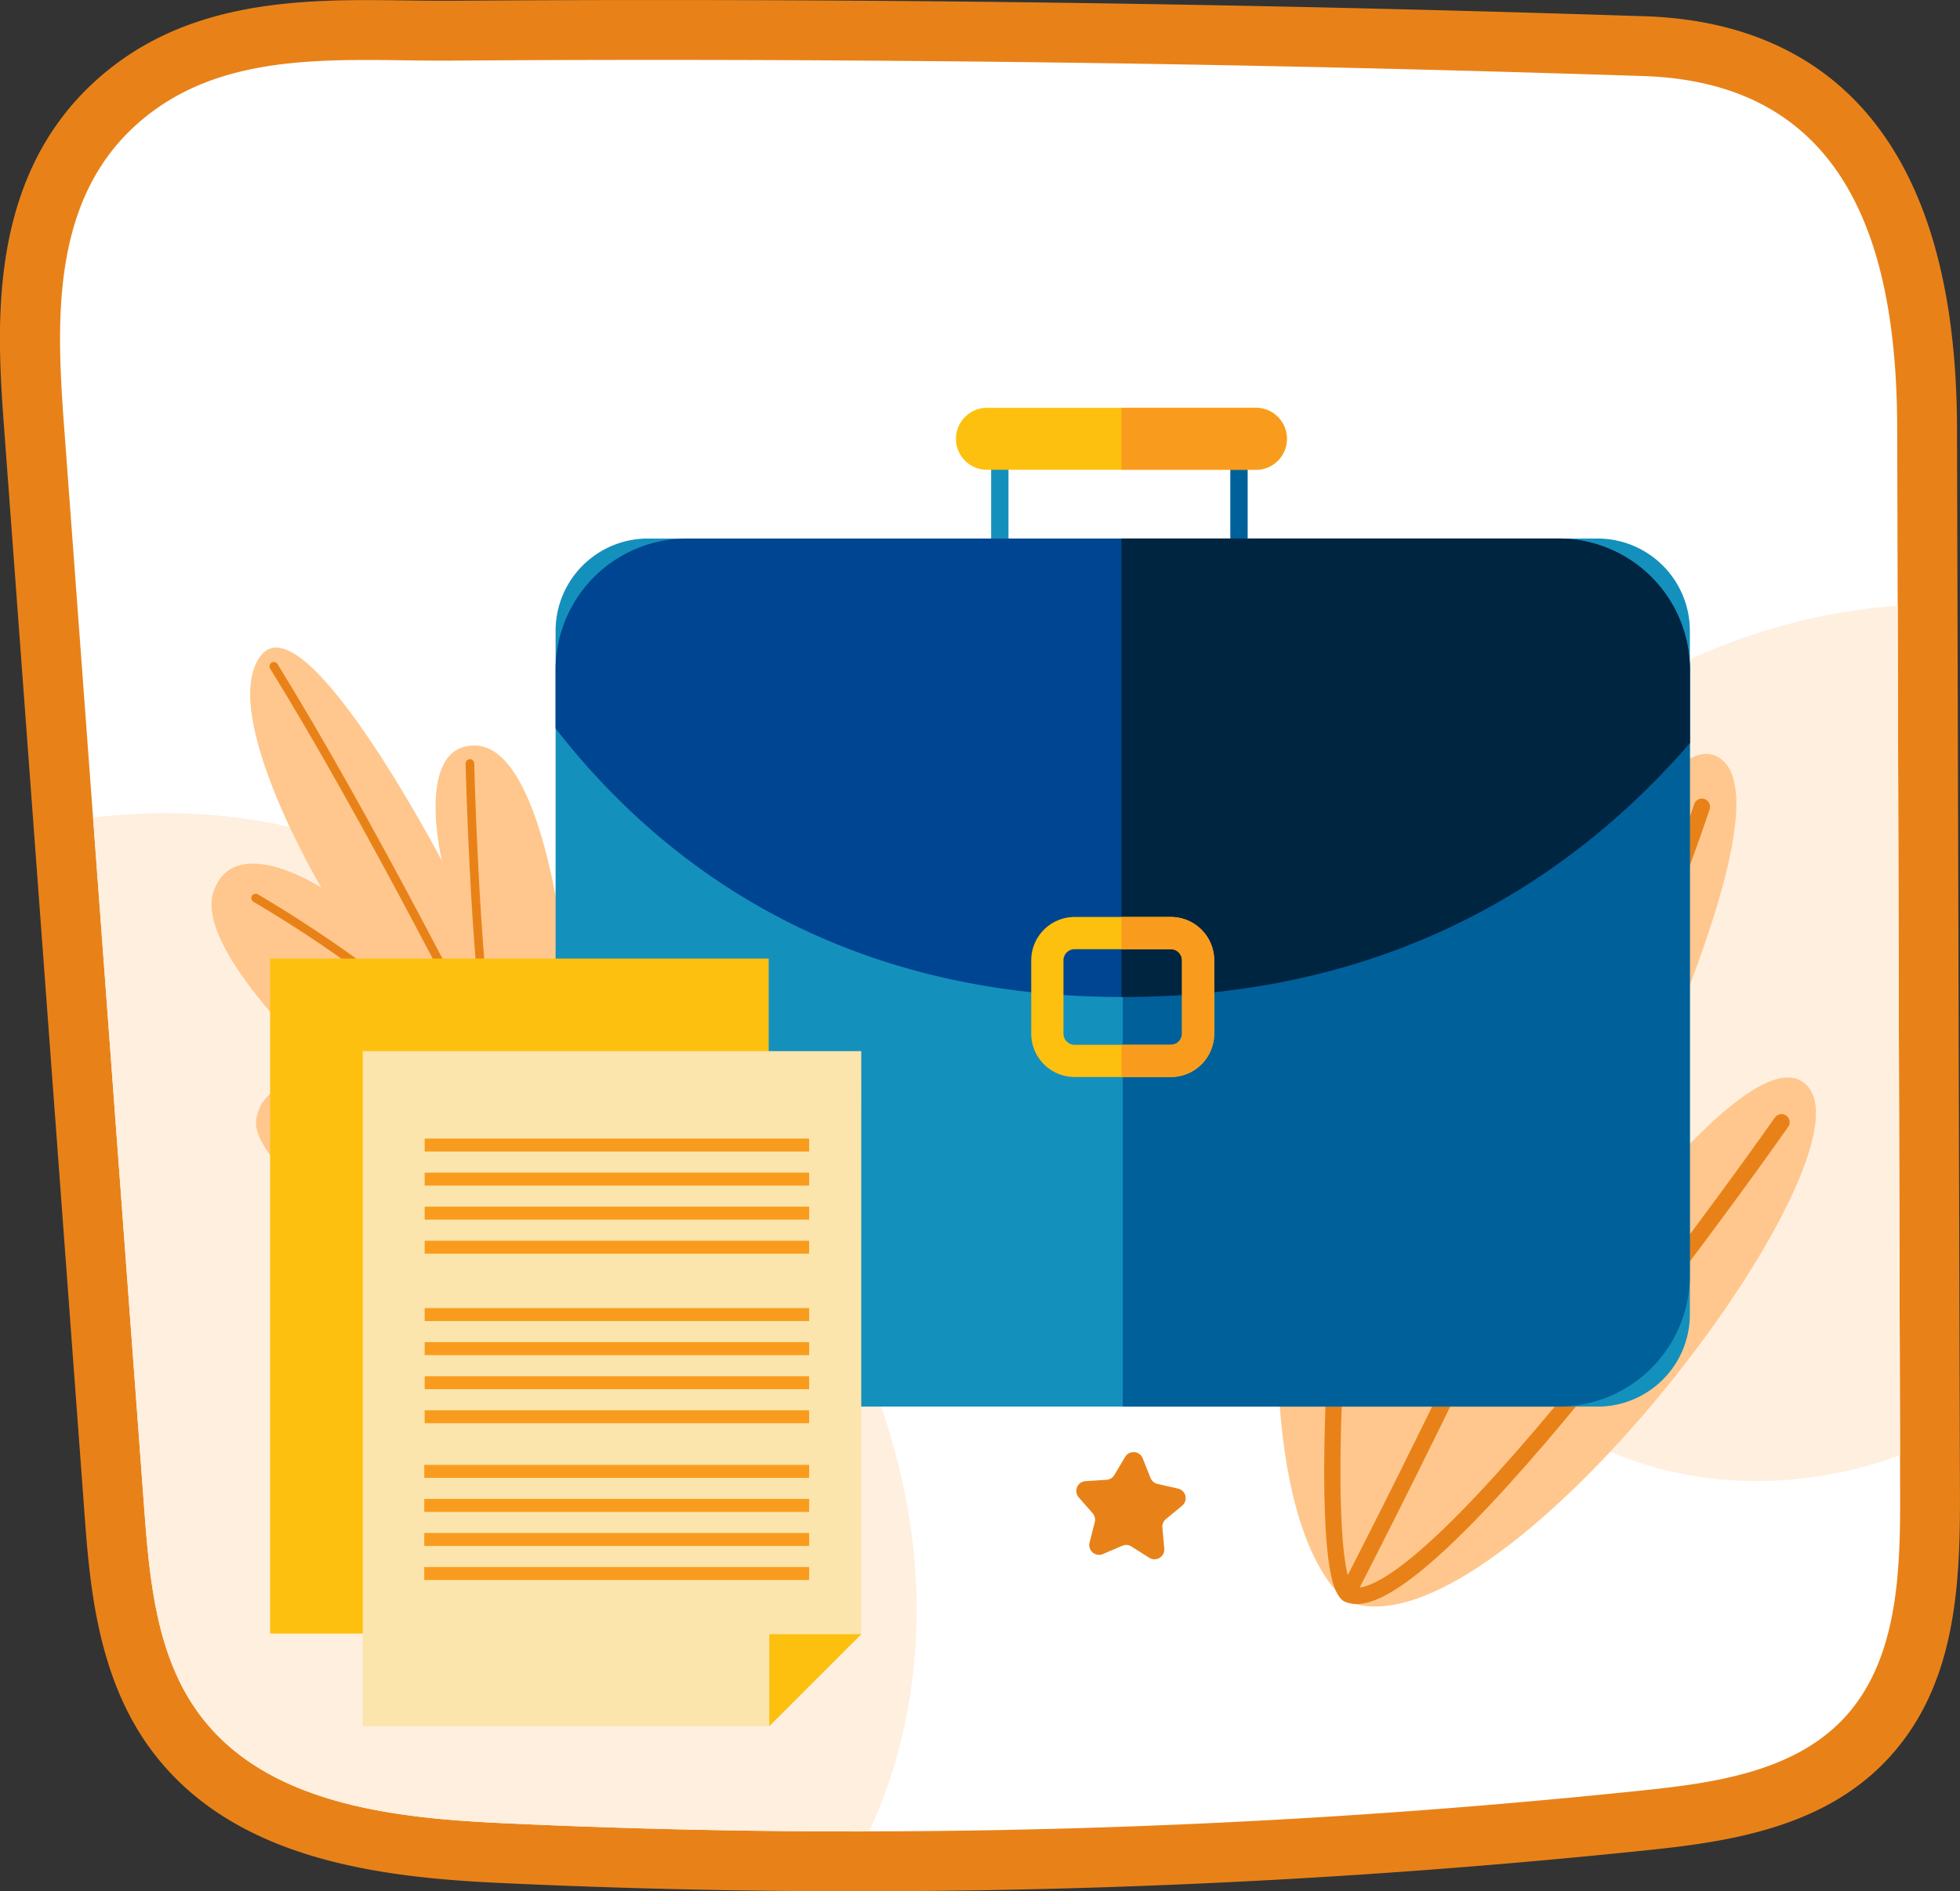 <svg xmlns="http://www.w3.org/2000/svg" xmlns:xlink="http://www.w3.org/1999/xlink" width="116.504" height="112.421" viewBox="0 0 116.504 112.421">
  <rect x="0" y="0" width="116.504" height="112.421" fill="#333333" stroke="none"/>
  <defs>
    <clipPath id="clip-path">
      <path id="Path_41524" data-name="Path 41524" d="M363.715,274.275q2.885.085,5.769.179c12.2.4,15.086,10.219,15.086,21.05q.087,31.664.175,63.327c.013,4.688-.162,9.877-3.386,13.282-2.94,3.1-7.556,3.788-11.808,4.233a449.618,449.618,0,0,1-68.07,1.946c-6.533-.309-13.916-1.2-17.821-6.45-2.564-3.445-2.973-7.984-3.29-12.266q-2.382-32.166-4.764-64.331c-.452-6.1-.765-13.14,4.081-17.7,5.156-4.856,12.43-3.963,18.938-4.009q12.9-.089,25.8.009Q344.075,273.69,363.715,274.275Z" transform="translate(-275.369 -273.49)" fill="none"/>
    </clipPath>
  </defs>
  <g id="Group_221975" data-name="Group 221975" transform="translate(-174.747 -1087.675)">
    <g id="Group_221862" data-name="Group 221862" transform="translate(-889.146 -4)">
      <path id="Path_41520" data-name="Path 41520" d="M320.56,380.211c-7.105,0-14.3-.17-21.4-.506-7.505-.355-15.811-1.569-20.507-7.88-3.263-4.384-3.679-10.015-3.983-14.127l-4.764-64.33c-.431-5.833-1.085-14.648,5.191-20.558,4.679-4.407,10.609-5.014,16.32-5.014.783,0,1.565.01,2.342.02.737.009,1.47.019,2.193.019l.5,0q6.176-.043,12.353-.043c4.479,0,9.023.017,13.5.051,12.949.1,26.193.346,39.364.735q2.892.085,5.78.18c8.453.277,18.529,4.77,18.529,24.607l.175,63.317c.016,5.617-.308,11.46-4.361,15.739-3.741,3.95-9.2,4.82-14.02,5.326A454.839,454.839,0,0,1,320.56,380.211Z" transform="translate(794.241 823.885)" fill="#e88218"/>
      <path id="Path_41521" data-name="Path 41521" d="M363.715,274.275q2.885.085,5.769.179c12.2.4,15.086,10.219,15.086,21.05q.087,31.664.175,63.327c.013,4.688-.162,9.877-3.386,13.282-2.94,3.1-7.556,3.788-11.808,4.233a449.618,449.618,0,0,1-68.07,1.946c-6.533-.309-13.916-1.2-17.821-6.45-2.564-3.445-2.973-7.984-3.29-12.266q-2.382-32.166-4.764-64.331c-.452-6.1-.765-13.14,4.081-17.7,5.156-4.856,12.43-3.963,18.938-4.009q12.9-.089,25.8.009Q344.075,273.69,363.715,274.275Z" transform="translate(792.094 821.742)" fill="#fff"/>
      <g id="Group_177471" data-name="Group 177471" transform="translate(1067.463 1095.236)">
        <g id="Group_177470" data-name="Group 177470" transform="translate(0 0)" clip-path="url(#clip-path)">
          <path id="Path_41522" data-name="Path 41522" d="M285.133,347.224c8.936,3.235,16.368,9.784,22.174,17.309,5.248,6.8,9.394,14.669,10.615,23.173s-.763,17.694-6.471,24.115c-6.344,7.136-16.752,10.03-26.12,8.188s-17.585-8.031-22.88-15.976-7.828-17.518-8.295-27.054c-.392-8.03.022-17.554,2.609-25.24,1.767-5.251,11.546-6.437,16.215-6.536A33.74,33.74,0,0,1,285.133,347.224Z" transform="translate(-267.353 -300.426)" fill="#ffefdf"/>
          <path id="Path_41523" data-name="Path 41523" d="M419.956,328.51c-8.815,4.048-15.964,12.155-17.662,21.705s2.734,20.209,11.3,24.757c6.488,3.443,14.651,3.134,21.2-.187a30.029,30.029,0,0,0,14.08-16.293,42.091,42.091,0,0,0,1.709-21.714c-1.063-6.318-3.942-10.117-10.323-11.086A36.017,36.017,0,0,0,419.956,328.51Z" transform="translate(-322.912 -292.946)" fill="#ffefdf"/>
        </g>
      </g>
      <g id="Group_177474" data-name="Group 177474" transform="translate(1114.277 1130.898)">
        <path id="Path_41525" data-name="Path 41525" d="M355.55,371.16c4.964,2.32,15.919-4.614,15.452-7.758-.387-2.6-4.3-2-4.3-2s8.657-6.218,8.162-8.627-3.988-1.532-3.988-1.532,6.662-6.425,5.583-9.254-5.082,0-5.082,0,4.583-8.47,2.415-11.037-8.14,9.995-8.14,9.995,1.078-5.434-1.723-5.366c-3.385.081-3.938,10.708-3.938,10.708s-1.635-3.827-3.456-2.994c-2.5,1.143-.478,11.81-.478,11.81s-1.683-4.816-4.053-3.769S349.022,368.261,355.55,371.16Z" transform="translate(-350.349 -330.611)" fill="none" stroke="#e88218" stroke-linecap="round" stroke-linejoin="round" stroke-width="0.408"/>
        <g id="Group_177473" data-name="Group 177473" transform="translate(2.501 0.878)">
          <g id="Group_177472" data-name="Group 177472">
            <path id="Path_41526" data-name="Path 41526" d="M375.366,332.018c-7.942,14.039-19.276,41.233-19.276,41.233" transform="translate(-355.006 -332.018)" fill="none" stroke="#e88218" stroke-linecap="round" stroke-linejoin="round" stroke-width="0.408"/>
            <path id="Path_41527" data-name="Path 41527" d="M356.964,382.648a66.171,66.171,0,0,0-2.61-16.014" transform="translate(-354.354 -345.021)" fill="none" stroke="#e88218" stroke-linecap="round" stroke-linejoin="round" stroke-width="0.408"/>
            <path id="Path_41528" data-name="Path 41528" d="M359.153,387.8c4.8-3.583,12.9-5.04,12.9-5.04" transform="translate(-356.157 -351.079)" fill="none" stroke="#e88218" stroke-linecap="round" stroke-linejoin="round" stroke-width="0.408"/>
            <path id="Path_41529" data-name="Path 41529" d="M364.259,374.3a35.517,35.517,0,0,1,13.223-7.971" transform="translate(-358.075 -344.905)" fill="none" stroke="#e88218" stroke-linecap="round" stroke-linejoin="round" stroke-width="0.408"/>
            <path id="Path_41530" data-name="Path 41530" d="M363.828,368.058c.492-7.111-2.334-14.682-2.334-14.682" transform="translate(-357.036 -340.041)" fill="none" stroke="#e88218" stroke-linecap="round" stroke-linejoin="round" stroke-width="0.408"/>
            <path id="Path_41531" data-name="Path 41531" d="M370.7,359a59.778,59.778,0,0,1,11.436-9.568" transform="translate(-360.494 -338.56)" fill="none" stroke="#e88218" stroke-linecap="round" stroke-linejoin="round" stroke-width="0.408"/>
            <path id="Path_41532" data-name="Path 41532" d="M371.745,354.011c.592-5.314.447-14.091.447-14.091" transform="translate(-360.887 -334.986)" fill="none" stroke="#e88218" stroke-linecap="round" stroke-linejoin="round" stroke-width="0.408"/>
          </g>
        </g>
      </g>
      <g id="Group_177476" data-name="Group 177476" transform="translate(1076.466 1130.17)">
        <path id="Path_41533" data-name="Path 41533" d="M317.705,379.7c-6.144,3.169-20.3-5.034-19.862-9.02.359-3.3,5.316-2.731,5.316-2.731s-11.22-7.413-10.713-10.475,4.953-2.127,4.953-2.127-8.715-7.773-7.494-11.392,6.407-.246,6.407-.246-6.193-10.454-3.586-13.8,10.753,12.2,10.753,12.2-1.626-6.8,1.908-6.85c4.271-.064,5.49,13.306,5.49,13.306s1.874-4.9,4.211-3.945c3.207,1.317,1.183,14.865,1.183,14.865s1.886-6.153,4.924-4.951S325.792,375.724,317.705,379.7Z" transform="translate(-289.788 -329.443)" fill="#ffc78d"/>
        <g id="Group_177475" data-name="Group 177475" transform="translate(2.622 1.113)">
          <path id="Path_41534" data-name="Path 41534" d="M295.719,331.225c10.7,17.309,26.329,51.034,26.329,51.034" transform="translate(-294.638 -331.225)" fill="none" stroke="#e88218" stroke-linecap="round" stroke-linejoin="round" stroke-width="0.515"/>
          <path id="Path_41535" data-name="Path 41535" d="M334.518,393.579a83.476,83.476,0,0,1,2.5-20.317" transform="translate(-309.21 -347.016)" fill="none" stroke="#e88218" stroke-linecap="round" stroke-linejoin="round" stroke-width="0.515"/>
          <path id="Path_41536" data-name="Path 41536" d="M323.735,400.566c-6.222-4.281-16.513-5.72-16.513-5.72" transform="translate(-298.959 -355.123)" fill="none" stroke="#e88218" stroke-linecap="round" stroke-linejoin="round" stroke-width="0.515"/>
          <path id="Path_41537" data-name="Path 41537" d="M316.391,383.8a44.82,44.82,0,0,0-17.061-9.4" transform="translate(-295.995 -347.444)" fill="none" stroke="#e88218" stroke-linecap="round" stroke-linejoin="round" stroke-width="0.515"/>
          <path id="Path_41538" data-name="Path 41538" d="M325.211,375.523c-.97-8.941,2.22-18.624,2.22-18.624" transform="translate(-305.648 -340.869)" fill="none" stroke="#e88218" stroke-linecap="round" stroke-linejoin="round" stroke-width="0.515"/>
          <path id="Path_41539" data-name="Path 41539" d="M308.875,364.783a75.385,75.385,0,0,0-14.887-11.5" transform="translate(-293.988 -339.51)" fill="none" stroke="#e88218" stroke-linecap="round" stroke-linejoin="round" stroke-width="0.515"/>
          <path id="Path_41540" data-name="Path 41540" d="M315.646,358.217c-1.007-6.671-1.256-17.743-1.256-17.743" transform="translate(-301.652 -334.699)" fill="none" stroke="#e88218" stroke-linecap="round" stroke-linejoin="round" stroke-width="0.515"/>
        </g>
      </g>
      <g id="Group_177479" data-name="Group 177479" transform="translate(1139.811 1136.488)">
        <path id="Path_41541" data-name="Path 41541" d="M395.339,389.915c8.9,3.767,31.339-25.8,27.488-30.528-3.62-4.441-18.314,17.859-18.314,17.859s18.48-33.924,13.007-37.451-20.157,35.1-20.157,35.1,7.477-24,1.332-25.358S387.294,382.856,395.339,389.915Z" transform="translate(-391.242 -339.566)" fill="#ffc78d"/>
        <g id="Group_177478" data-name="Group 177478" transform="translate(3.275 3.137)">
          <g id="Group_177477" data-name="Group 177477">
            <path id="Path_41542" data-name="Path 41542" d="M419,344.591c-5.729,17.21-21.074,46.779-21.074,46.779" transform="translate(-397.03 -344.591)" fill="none" stroke="#e88218" stroke-linecap="round" stroke-linejoin="round" stroke-width="0.966"/>
            <path id="Path_41543" data-name="Path 41543" d="M423.19,368.838s-20.834,29.74-25.685,28.089c-2.271-.773-.455-29.3,2.662-37.72" transform="translate(-396.488 -350.081)" fill="none" stroke="#e88218" stroke-linecap="round" stroke-linejoin="round" stroke-width="0.966"/>
          </g>
        </g>
      </g>
      <path id="Path_41544" data-name="Path 41544" d="M349.089,337.887l.465,1.167a.583.583,0,0,0,.412.353l1.224.278a.583.583,0,0,1,.243,1.016l-.967.8a.582.582,0,0,0-.208.5l.113,1.251a.582.582,0,0,1-.892.545l-1.061-.671a.583.583,0,0,0-.541-.043l-1.154.494a.583.583,0,0,1-.794-.679l.31-1.217a.583.583,0,0,0-.126-.528l-.827-.945a.583.583,0,0,1,.4-.965l1.253-.081a.584.584,0,0,0,.463-.283l.643-1.078A.583.583,0,0,1,349.089,337.887Z" transform="translate(765.885 797.689)" fill="#e88218"/>
      <path id="Path_41545" data-name="Path 41545" d="M376.066,406.409l.465,1.167a.581.581,0,0,0,.412.352l1.224.279a.583.583,0,0,1,.243,1.016l-.967.8a.582.582,0,0,0-.208.5l.113,1.251a.582.582,0,0,1-.892.545l-1.061-.671a.583.583,0,0,0-.541-.043l-1.154.494a.583.583,0,0,1-.794-.68l.31-1.216a.583.583,0,0,0-.126-.528l-.827-.945a.583.583,0,0,1,.4-.965l1.253-.081a.583.583,0,0,0,.463-.283l.643-1.078A.583.583,0,0,1,376.066,406.409Z" transform="translate(755.751 771.951)" fill="#e88218"/>
      <path id="Path_41546" data-name="Path 41546" d="M409.241,341.946l.709.283a.355.355,0,0,0,.328-.034l.635-.423a.354.354,0,0,1,.55.318l-.05.762a.355.355,0,0,0,.134.3l.6.473a.355.355,0,0,1-.133.622l-.74.187a.354.354,0,0,0-.245.221l-.265.716a.355.355,0,0,1-.632.066l-.407-.646a.352.352,0,0,0-.285-.165l-.763-.031a.354.354,0,0,1-.258-.581l.488-.587a.353.353,0,0,0,.069-.323l-.207-.735A.354.354,0,0,1,409.241,341.946Z" transform="translate(742.146 796.117)" fill="#e88218"/>
      <path id="Path_41548" data-name="Path 41548" d="M360.7,330.908l.709.283a.356.356,0,0,0,.328-.034l.636-.424a.354.354,0,0,1,.55.318l-.051.762a.354.354,0,0,0,.134.3l.6.473a.354.354,0,0,1-.132.621l-.74.188a.355.355,0,0,0-.245.22l-.265.716a.354.354,0,0,1-.632.066l-.407-.646a.357.357,0,0,0-.285-.165l-.763-.031a.354.354,0,0,1-.258-.581l.488-.587a.355.355,0,0,0,.069-.322l-.207-.735A.355.355,0,0,1,360.7,330.908Z" transform="translate(760.381 800.262)" fill="#e88218"/>
    </g>
    <g id="Group_221913" data-name="Group 221913" transform="translate(-53.566 966.535)">
      <g id="Group_221887" data-name="Group 221887" transform="translate(261.338 153.151)">
        <path id="Rectangle_163703" data-name="Rectangle 163703" d="M5.486,0H61.936a5.486,5.486,0,0,1,5.486,5.486V46.118A5.485,5.485,0,0,1,61.936,51.6H5.486A5.486,5.486,0,0,1,0,46.117V5.486A5.486,5.486,0,0,1,5.486,0Z" fill="#1490bd"/>
      </g>
      <g id="Group_221888" data-name="Group 221888" transform="translate(295.049 153.151)">
        <path id="Path_49388" data-name="Path 49388" d="M305.878,150.84h-25.9v51.6h25.9a7.809,7.809,0,0,0,7.808-7.809V158.649A7.809,7.809,0,0,0,305.878,150.84Z" transform="translate(-279.976 -150.84)" fill="#00609a"/>
      </g>
      <g id="Group_221889" data-name="Group 221889" transform="translate(287.227 146.56)">
        <rect id="Rectangle_163704" data-name="Rectangle 163704" width="1.031" height="7.514" fill="#1490bd"/>
      </g>
      <g id="Group_221890" data-name="Group 221890" transform="translate(301.444 146.56)">
        <rect id="Rectangle_163705" data-name="Rectangle 163705" width="1.031" height="7.514" fill="#00609a"/>
      </g>
      <g id="Group_221891" data-name="Group 221891" transform="translate(261.338 153.151)">
        <path id="Path_49389" data-name="Path 49389" d="M323.713,158.649V163c-6.657,7.695-17.318,15.092-33.711,15.092-17.01,0-27.484-7.965-33.711-15.963v-3.48a7.808,7.808,0,0,1,7.807-7.809H315.9A7.808,7.808,0,0,1,323.713,158.649Z" transform="translate(-256.292 -150.84)" fill="#004592"/>
      </g>
      <g id="Group_221892" data-name="Group 221892" transform="translate(294.972 153.151)">
        <path id="Path_49390" data-name="Path 49390" d="M305.9,150.84H279.922v27.25H280c16.393,0,27.054-7.4,33.711-15.092v-4.351A7.808,7.808,0,0,0,305.9,150.84Z" transform="translate(-279.922 -150.84)" fill="#002541"/>
      </g>
      <g id="Group_221908" data-name="Group 221908" transform="translate(244.372 178.117)">
        <g id="Group_221893" data-name="Group 221893">
          <path id="Path_49391" data-name="Path 49391" d="M274.005,168.38H244.372v40.126H268.54l5.465-5.467Z" transform="translate(-244.372 -168.38)" fill="#fdc00e"/>
        </g>
        <g id="Group_221894" data-name="Group 221894" transform="translate(5.503 5.502)">
          <path id="Path_49392" data-name="Path 49392" d="M277.871,172.246H248.238v40.126H272.4l5.467-5.466Z" transform="translate(-248.238 -172.246)" fill="#fce5ac"/>
        </g>
        <g id="Group_221895" data-name="Group 221895" transform="translate(29.669 40.162)">
          <path id="Path_49393" data-name="Path 49393" d="M265.217,202.063l5.467-5.466h-5.467Z" transform="translate(-265.217 -196.597)" fill="#fdc00e"/>
        </g>
        <g id="Group_221896" data-name="Group 221896" transform="translate(9.184 20.778)">
          <rect id="Rectangle_163706" data-name="Rectangle 163706" width="22.854" height="0.771" fill="#f99c1d"/>
        </g>
        <g id="Group_221897" data-name="Group 221897" transform="translate(9.184 22.802)">
          <rect id="Rectangle_163707" data-name="Rectangle 163707" width="22.854" height="0.771" fill="#f99c1d"/>
        </g>
        <g id="Group_221898" data-name="Group 221898" transform="translate(9.184 24.827)">
          <rect id="Rectangle_163708" data-name="Rectangle 163708" width="22.854" height="0.771" fill="#f99c1d"/>
        </g>
        <g id="Group_221899" data-name="Group 221899" transform="translate(9.184 26.851)">
          <rect id="Rectangle_163709" data-name="Rectangle 163709" width="22.854" height="0.771" fill="#f99c1d"/>
        </g>
        <g id="Group_221900" data-name="Group 221900" transform="translate(9.184 10.7)">
          <rect id="Rectangle_163710" data-name="Rectangle 163710" width="22.854" height="0.771" fill="#f99c1d"/>
        </g>
        <g id="Group_221901" data-name="Group 221901" transform="translate(9.184 12.725)">
          <rect id="Rectangle_163711" data-name="Rectangle 163711" width="22.854" height="0.771" fill="#f99c1d"/>
        </g>
        <g id="Group_221902" data-name="Group 221902" transform="translate(9.184 14.748)">
          <rect id="Rectangle_163712" data-name="Rectangle 163712" width="22.854" height="0.771" fill="#f99c1d"/>
        </g>
        <g id="Group_221903" data-name="Group 221903" transform="translate(9.184 16.773)">
          <rect id="Rectangle_163713" data-name="Rectangle 163713" width="22.854" height="0.771" fill="#f99c1d"/>
        </g>
        <g id="Group_221904" data-name="Group 221904" transform="translate(9.16 30.096)">
          <rect id="Rectangle_163714" data-name="Rectangle 163714" width="22.878" height="0.771" fill="#f99c1d"/>
        </g>
        <g id="Group_221905" data-name="Group 221905" transform="translate(9.16 32.121)">
          <rect id="Rectangle_163715" data-name="Rectangle 163715" width="22.878" height="0.771" fill="#f99c1d"/>
        </g>
        <g id="Group_221906" data-name="Group 221906" transform="translate(9.16 34.145)">
          <rect id="Rectangle_163716" data-name="Rectangle 163716" width="22.878" height="0.771" fill="#f99c1d"/>
        </g>
        <g id="Group_221907" data-name="Group 221907" transform="translate(9.16 36.169)">
          <rect id="Rectangle_163717" data-name="Rectangle 163717" width="22.878" height="0.771" fill="#f99c1d"/>
        </g>
      </g>
      <g id="Group_221909" data-name="Group 221909" transform="translate(289.61 175.646)">
        <path id="Path_49394" data-name="Path 49394" d="M284.452,166.644h-5.716a2.58,2.58,0,0,0-2.581,2.579v4.355a2.58,2.58,0,0,0,2.581,2.579h5.716a2.579,2.579,0,0,0,2.579-2.579v-4.355A2.579,2.579,0,0,0,284.452,166.644Zm.665,6.935a.665.665,0,0,1-.665.663h-5.716a.665.665,0,0,1-.665-.663v-4.355a.665.665,0,0,1,.665-.665h5.716a.665.665,0,0,1,.665.665Z" transform="translate(-276.155 -166.644)" fill="#fdc00e"/>
      </g>
      <g id="Group_221910" data-name="Group 221910" transform="translate(294.972 175.646)">
        <path id="Path_49395" data-name="Path 49395" d="M282.857,166.644h-2.935v1.914h2.935a.665.665,0,0,1,.665.665v4.355a.665.665,0,0,1-.665.663h-2.935v1.916h2.935a2.579,2.579,0,0,0,2.579-2.579v-4.355A2.579,2.579,0,0,0,282.857,166.644Z" transform="translate(-279.922 -166.644)" fill="#f99c1d"/>
      </g>
      <g id="Group_221911" data-name="Group 221911" transform="translate(285.138 145.381)">
        <path id="Path_49396" data-name="Path 49396" d="M290.839,149.065H274.855a1.841,1.841,0,0,1-1.842-1.842h0a1.841,1.841,0,0,1,1.842-1.842h15.984a1.841,1.841,0,0,1,1.84,1.842h0A1.841,1.841,0,0,1,290.839,149.065Z" transform="translate(-273.013 -145.381)" fill="#fdc00e"/>
      </g>
      <g id="Group_221912" data-name="Group 221912" transform="translate(294.972 145.381)">
        <path id="Path_49397" data-name="Path 49397" d="M287.914,145.381h-7.992v3.684h7.992a1.842,1.842,0,0,0,0-3.684Z" transform="translate(-279.922 -145.381)" fill="#f99c1d"/>
      </g>
    </g>
  </g>
</svg>

